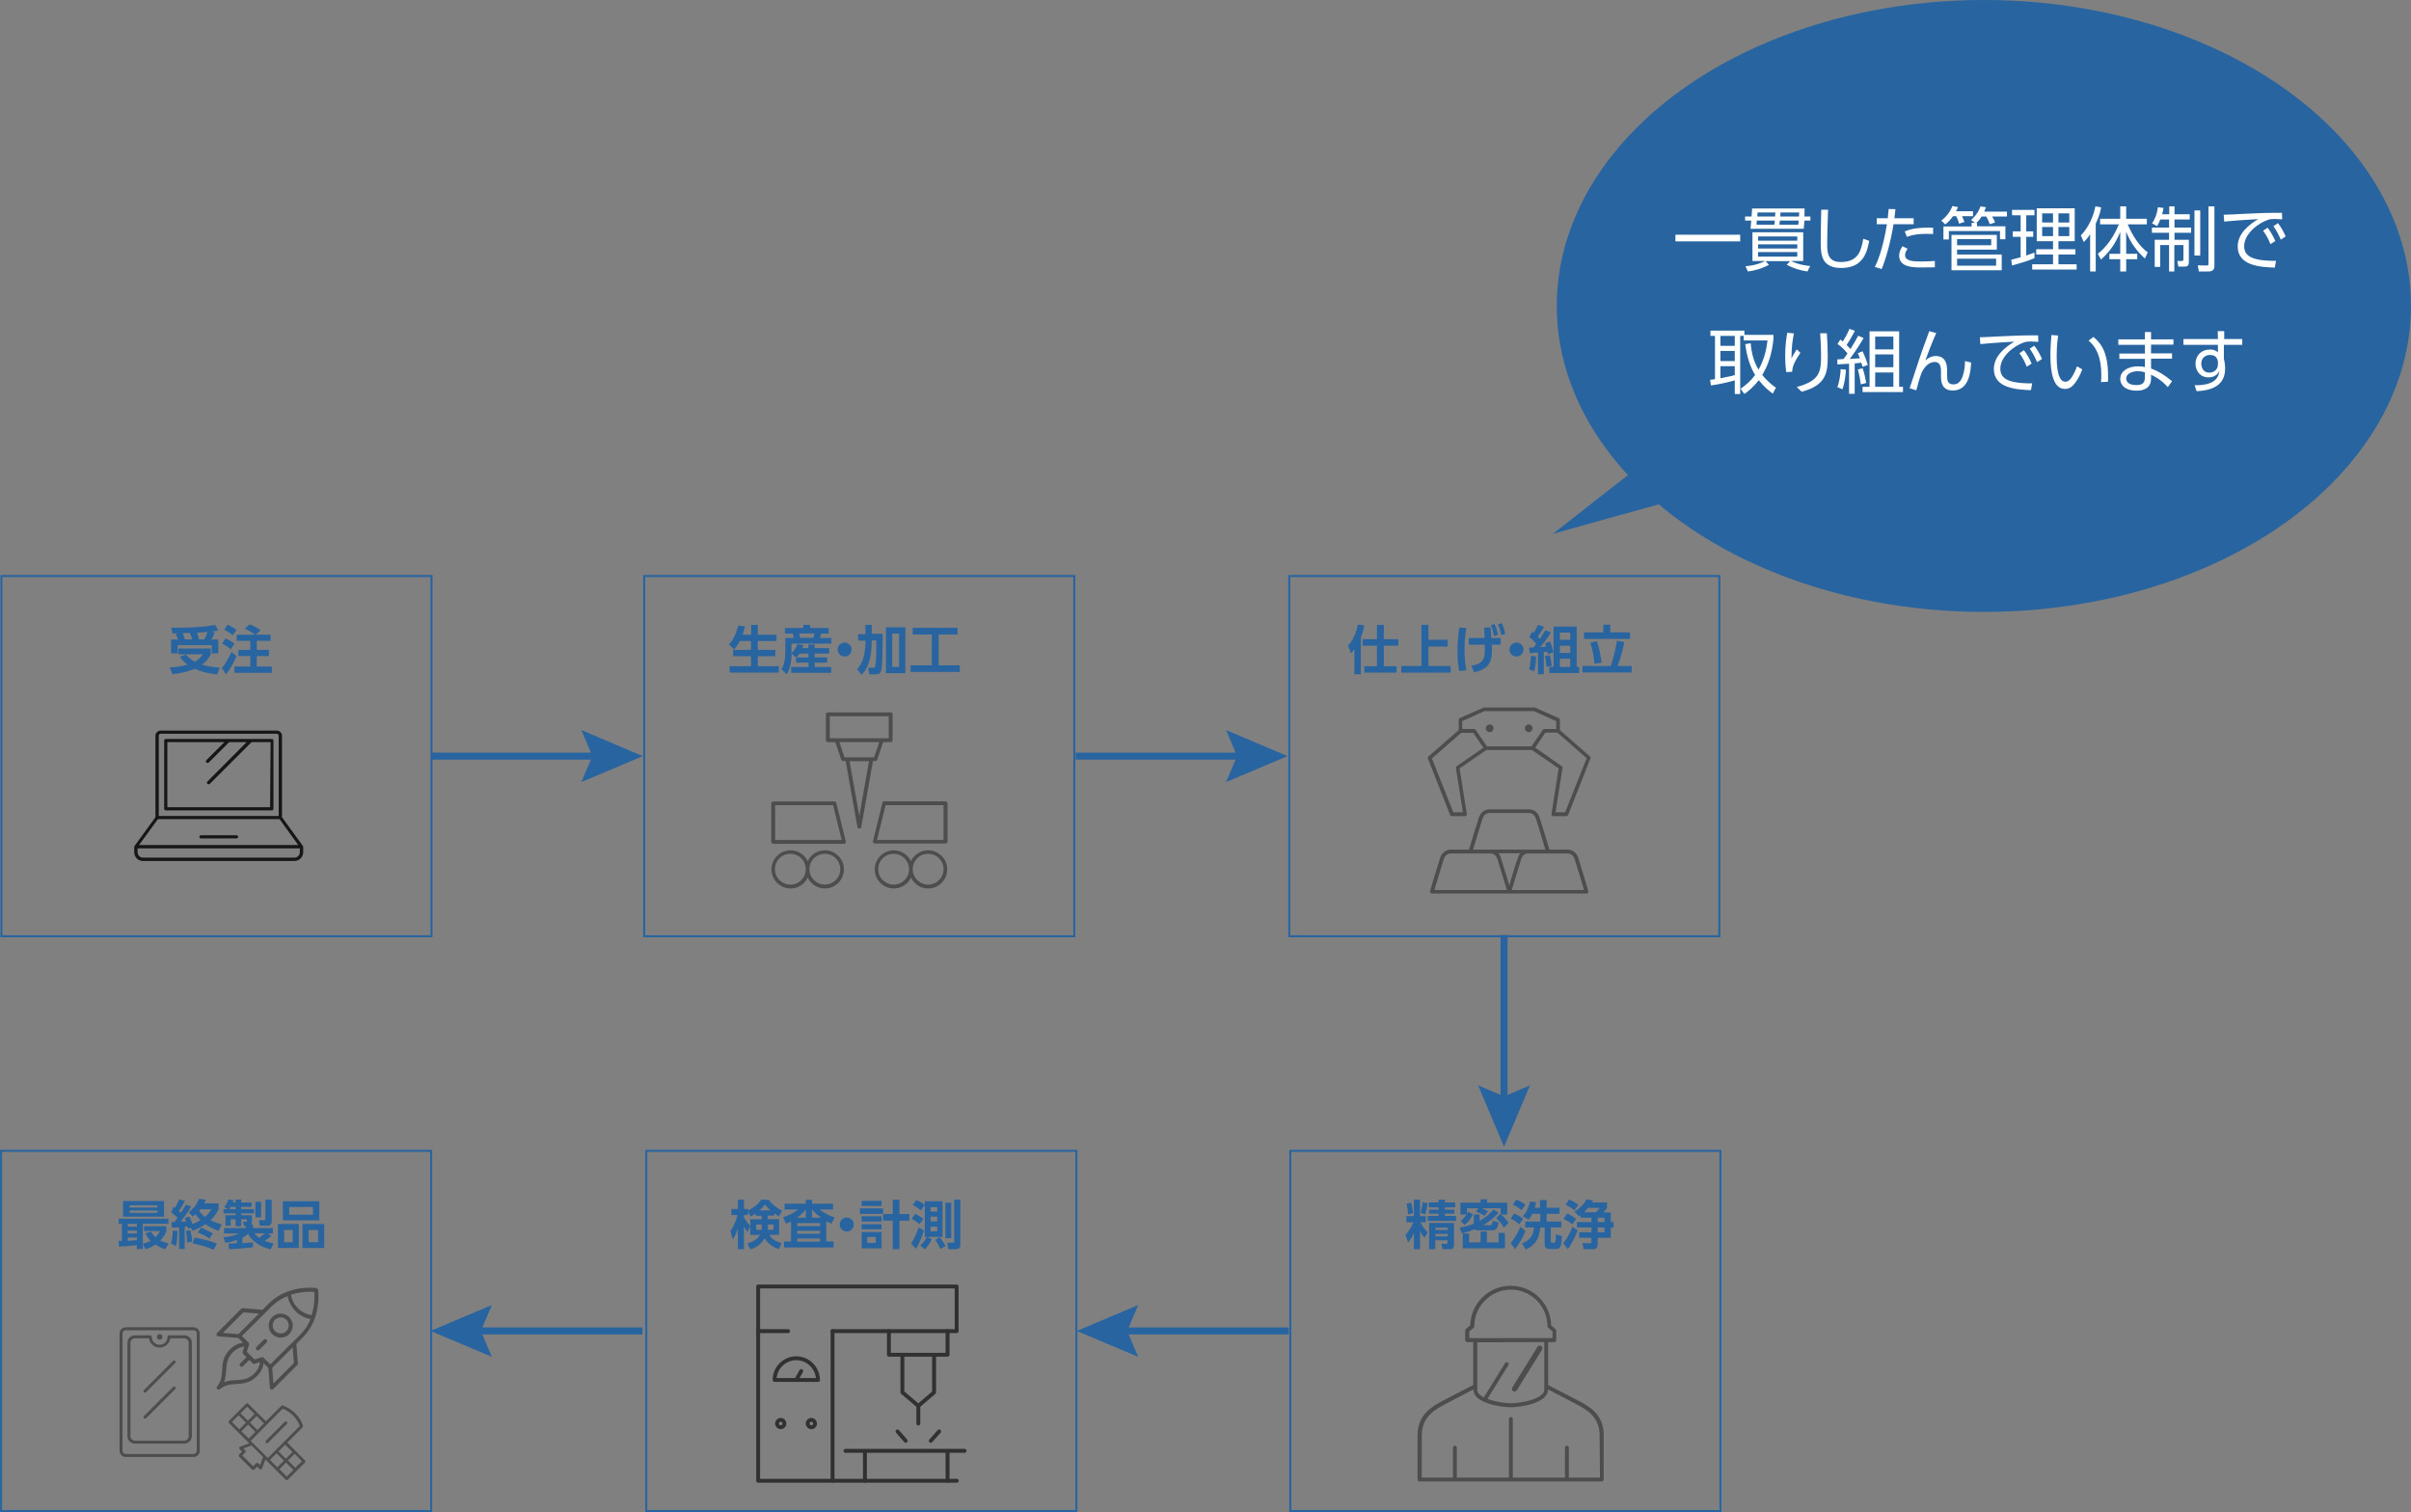 <?xml version="1.0" encoding="utf-8"?>
<!-- Generator: Adobe Illustrator 26.5.0, SVG Export Plug-In . SVG Version: 6.00 Build 0)  -->
<svg version="1.1" id="_レイヤー_2" xmlns="http://www.w3.org/2000/svg" xmlns:xlink="http://www.w3.org/1999/xlink" x="0px"
	 y="0px" viewBox="0 0 1377.3 863.9" style="enable-background:new 0 0 1377.3 863.9;" xml:space="preserve">
<rect x="0" y="0" width="1377.3" height="863.9" fill="#808080" stroke="none"/>
<style type="text/css">
	.st0{enable-background:new    ;}
	.st1{fill:#2864A0;}
	.st2{fill:#4D4D4D;}
	.st3{fill:#161616;}
	.st4{fill:none;stroke:#2864A0;stroke-width:1.15;stroke-miterlimit:10;}
	.st5{fill:none;stroke:#2864A0;stroke-width:4;stroke-miterlimit:10;}
	.st6{fill:#FFFFFF;}
	.st7{fill:none;stroke:#313131;stroke-width:2.22;stroke-linecap:round;stroke-linejoin:round;}
</style>
<g id="_レイヤー_1-2">
	<g>
		<g class="st0">
			<path class="st1" d="M106.2,374c0.8,0.9,2.2,2.5,5.1,4.1c2.8-1.7,4-3.4,4.6-4.3h-14v-3.3h18.5v3.3c-0.6,1.2-1.7,3.4-5,6
				c4.2,1.1,7.6,1.5,10.1,1.6l-1.5,3.9c-6.4-0.6-10.6-2.3-12.7-3.2c-4.1,1.7-8.4,2.6-12.8,3.1l-1.6-3.8c2.4-0.2,6.2-0.5,10.2-1.7
				c-2.7-2-3.7-3.5-4.4-4.5L106.2,374z M101.7,365.3c-0.4-1-0.8-2.1-1.4-3l1.7-0.5c-0.5,0-3.2,0.1-3.4,0.1l-0.8-3.3
				c2.3,0,6.7,0.1,12.8-0.2c7.1-0.4,10.6-1,12.3-1.4l1.8,3.2c-0.9,0.2-1.5,0.3-4,0.7l2,0.4c-1.2,2.8-1.4,3.1-2,4.1h4v7.9H121v-4.7
				h-19.5v4.7h-3.8v-7.9H101.7z M109.8,365.3c-0.4-1.3-0.7-2.2-1.4-3.7l-4.2,0.1c0.9,1.4,1.2,2.8,1.4,3.6H109.8z M116.7,365.3
				c0.7-1.3,1.4-2.8,1.8-4.3c-3.4,0.4-5.2,0.5-6,0.5c0.5,1.2,0.8,2.2,1.1,3.8H116.7z"/>
			<path class="st1" d="M135.1,374.8c-2.1,4.7-3.1,6.8-6,10.4l-2.4-3.5c2.9-3.3,5.2-8.4,5.5-9.2L135.1,374.8z M128.8,364.7
				c2.5,1.2,3.3,1.6,5.1,3.1l-2.1,3.2c-1.3-1.2-2.7-2.2-4.9-3.2L128.8,364.7z M130,356.9c2.1,0.9,3.6,1.8,5.1,3L133,363
				c-1.6-1.4-3-2.3-4.9-3.2L130,356.9z M145.6,362.6c-1.7-1.4-3.7-2.5-5.8-3.4l2.8-2.5c2.8,1.1,3.9,1.6,6.3,3.5l-2.9,2.4h8.6v3.5
				h-7.9v5.2h6.9v3.5h-6.9v6h8.6v3.6h-21.4v-3.6h9.1v-6h-6.8v-3.5h6.8v-5.2h-7.8v-3.5H145.6z"/>
		</g>
		<g>
			<path class="st2" d="M471.2,485.8c-4.3,0-8.1,2.5-9.8,6.2c-1.8-3.7-5.5-6.2-9.8-6.2c-6,0-10.9,4.9-10.9,10.9s4.9,10.9,10.9,10.9
				c4.3,0,8.1-2.5,9.8-6.2c1.8,3.7,5.5,6.2,9.8,6.2c6,0,10.9-4.9,10.9-10.9S477.2,485.8,471.2,485.8z M451.5,505.4
				c-4.8,0-8.8-3.9-8.8-8.8s3.9-8.8,8.8-8.8s8.8,3.9,8.8,8.8S456.4,505.4,451.5,505.4z M471.2,505.4c-4.8,0-8.8-3.9-8.8-8.8
				s3.9-8.8,8.8-8.8s8.8,3.9,8.8,8.8S476,505.4,471.2,505.4z"/>
			<path class="st2" d="M530.2,485.8c-4.3,0-8.1,2.5-9.8,6.2c-1.8-3.7-5.5-6.2-9.8-6.2c-6,0-10.9,4.9-10.9,10.9s4.9,10.9,10.9,10.9
				c4.3,0,8.1-2.5,9.8-6.2c1.8,3.7,5.5,6.2,9.8,6.2c6,0,10.9-4.9,10.9-10.9S536.2,485.8,530.2,485.8z M510.5,505.4
				c-4.8,0-8.8-3.9-8.8-8.8s3.9-8.8,8.8-8.8c4.8,0,8.8,3.9,8.8,8.8S515.4,505.4,510.5,505.4L510.5,505.4z M530.2,505.4
				c-4.8,0-8.8-3.9-8.8-8.8s3.9-8.8,8.8-8.8s8.8,3.9,8.8,8.8S535,505.4,530.2,505.4z"/>
			<path class="st2" d="M477.7,458.7c-0.1-0.5-0.5-0.8-1-0.8h-35c-0.6,0-1.1,0.5-1.1,1.1v22c0,0.6,0.5,1.1,1.1,1.1h40.4
				c0.3,0,0.6-0.1,0.9-0.4s0.3-0.6,0.2-0.9L477.7,458.7L477.7,458.7z M442.8,479.9V460h33.1l4.9,19.9L442.8,479.9L442.8,479.9z"/>
			<path class="st2" d="M540.1,457.8h-35c-0.5,0-0.9,0.3-1,0.8l-5.4,22c-0.1,0.3,0,0.7,0.2,0.9s0.5,0.4,0.9,0.4h40.4
				c0.6,0,1.1-0.5,1.1-1.1v-22C541.2,458.3,540.7,457.8,540.1,457.8L540.1,457.8z M539,479.9h-38l4.9-19.9H539V479.9z"/>
			<path class="st2" d="M500.1,434.8c0.5,0,0.9-0.3,1-0.7l3.4-10.1h4.3c0.6,0,1.1-0.5,1.1-1.1v-14.8c0-0.6-0.5-1.1-1.1-1.1h-35.9
				c-0.6,0-1.1,0.5-1.1,1.1v14.8c0,0.6,0.5,1.1,1.1,1.1h4.3l3.4,10.1c0.1,0.4,0.6,0.7,1,0.7h1.5l6.7,37.7c0.1,0.5,0.5,0.9,1.1,0.9
				s1-0.4,1.1-0.9l6.7-37.7H500.1L500.1,434.8z M474,409.2h33.7v12.6H474V409.2z M479.5,424h22.8l-3,8.7h-16.9L479.5,424L479.5,424z
				 M490.9,466.2l-5.6-31.3h11.1L490.9,466.2L490.9,466.2z"/>
		</g>
		<g>
			<path class="st3" d="M173.2,483.8c0-0.2-0.1-0.4-0.2-0.5l-11.9-16.4v-46.5c0-1.6-1.3-3-3-3H91.8c-1.6,0-3,1.3-3,3v46.5
				l-11.9,16.4c-0.1,0.2-0.2,0.4-0.2,0.5v3.1c0,2.8,2.2,5,5,5h86.5c2.7,0,5-2.2,5-5V483.8L173.2,483.8z M90.7,420.3
				c0-0.6,0.5-1.1,1.1-1.1h66.3c0.6,0,1.1,0.5,1.1,1.1v45.9H90.7C90.7,466.2,90.7,420.3,90.7,420.3z M90.2,468h69.5l10.7,14.8h-91
				L90.2,468L90.2,468z M171.3,486.9c0,1.7-1.4,3.1-3.1,3.1H81.7c-1.7,0-3.1-1.4-3.1-3.1v-2.2h92.7L171.3,486.9L171.3,486.9z"/>
			<path class="st3" d="M155.3,422.2H94.7c-0.5,0-0.9,0.4-0.9,0.9v39c0,0.5,0.4,0.9,0.9,0.9h60.6c0.5,0,0.9-0.4,0.9-0.9v-39
				C156.2,422.6,155.8,422.2,155.3,422.2z M154.3,461.2H95.6v-37.2h32.6l-10.3,10.3c-0.4,0.4-0.4,1,0,1.3c0.2,0.2,0.4,0.3,0.7,0.3
				s0.5-0.1,0.7-0.3l11.6-11.6h10l-22.4,22.5c-0.4,0.4-0.4,1,0,1.3c0.2,0.2,0.4,0.3,0.7,0.3s0.5-0.1,0.7-0.3l23.8-23.8h10.9
				L154.3,461.2L154.3,461.2z"/>
			<path class="st3" d="M135.1,477.2h-20.3c-0.5,0-0.9,0.4-0.9,0.9s0.4,0.9,0.9,0.9h20.3c0.5,0,0.9-0.4,0.9-0.9
				S135.7,477.2,135.1,477.2z"/>
		</g>
		<rect x="0.8" y="329.1" class="st4" width="245.7" height="205.8"/>
		<g>
			<line class="st5" x1="343.4" y1="432" x2="246.2" y2="432"/>
			<polygon class="st1" points="332.1,417.1 338.4,432 332.1,446.8 367.2,432 			"/>
		</g>
		<g class="st0">
			<path class="st1" d="M422.7,366.2c-1.5,2.8-2.6,4-3.4,4.8l-2.9-2.8c1-1.1,3.6-3.9,5.4-10.9l3.8,0.6c-0.3,1.1-0.6,2.5-1.4,4.7h4.9
				V357h3.8v5.6h10.7v3.6h-10.7v5.1h10v3.6h-10v5.7h12v3.7h-28.1v-3.7h12.2v-5.7h-10.2v-3.6h10.2v-5.1H422.7z"/>
			<path class="st1" d="M454.8,375.6l-2.6-2.1c-0.1,7.7-2.1,10.6-2.8,11.7l-3-2.8c0.7-1.1,2.2-3.8,2.2-9.3v-8.6h4.8
				c-0.1-1-0.3-1.6-0.5-2.5h-4.5v-3.2h10.5v-1.8h3.9v1.8h10.6v3.2h-4.3c-0.2,0.9-0.6,2.1-0.8,2.5h6.6v3.2h-22.8v5.6
				c1.6-1.5,2.8-3.5,3.5-5.3l3.4,0.6c-0.2,0.5-0.3,0.9-0.6,1.7h3.4v-2.1h3.6v2.1h8.3v3.1h-8.3v2.2h7.1v3h-7.1v2.5h9.4v3.3H452v-3.3
				h9.9v-2.5h-7.2L454.8,375.6L454.8,375.6z M461.8,375.6v-2.2h-5.1c-0.8,1.3-1.2,1.7-1.7,2.2H461.8z M456.5,361.9
				c0.3,1.2,0.4,1.3,0.6,2.5h7.5c0.4-1.4,0.5-2,0.6-2.5H456.5z"/>
			<path class="st1" d="M486.5,371.1c0,2.2-1.8,4-4,4c-2.2,0-4-1.8-4-4c0-2.2,1.9-4,4-4C484.7,367.1,486.5,368.9,486.5,371.1z"/>
			<path class="st1" d="M494.3,357h3.7v5.1h6.3c-0.1,12.1-0.3,16.7-0.5,18.8c-0.3,2.9-0.8,4.4-3.8,4.4h-3.4l-0.6-3.8h2.9
				c1,0,1.3-0.3,1.6-6.5c0.1-1.4,0.1-7.8,0.1-9.1H498c0,1-0.1,4.4-0.5,7.5c-0.6,4.5-2.1,8.9-5.3,12.1l-2.6-3.2
				c2.7-2.8,4.8-7.2,4.8-16.3h-4.2v-3.7h4.2V357z M517.2,358.4v26.2h-11.1v-26.2H517.2z M513.6,362h-3.9V381h3.9V362z"/>
			<path class="st1" d="M521.4,358.7H547v3.8h-10.8v17.6h12.1v3.8h-28.1v-3.8h12.1v-17.6h-10.9V358.7z"/>
		</g>
		<rect x="368" y="329.1" class="st4" width="245.7" height="205.8"/>
		<g>
			<line class="st5" x1="711.7" y1="432" x2="614.5" y2="432"/>
			<polygon class="st1" points="700.4,417.1 706.7,432 700.4,446.8 735.5,432 			"/>
		</g>
		<g>
			<line class="st5" x1="859.2" y1="631.3" x2="859.2" y2="534.2"/>
			<polygon class="st1" points="874,620.1 859.2,626.4 844.4,620.1 859.2,655.2 			"/>
		</g>
		<g class="st0">
			<path class="st1" d="M773.7,371c-1,1.3-1.4,1.7-2,2.3l-1.6-4.6c2.8-2.8,4.7-7.2,5.6-11.9l3.7,0.5c-0.3,1.4-0.8,3.9-2,6.9v21h-3.7
				V371z M786.7,357h3.8v8.2h8.3v3.7h-8.3v11.7h7.3v3.7h-18.4v-3.7h7.2v-11.7h-8.2v-3.7h8.2V357z"/>
			<path class="st1" d="M816,357v8.5h11v3.9h-11v11.1h12.7v3.8h-28.2v-3.8h11.5V357H816z"/>
			<path class="st1" d="M837.7,358.8c-0.3,1.7-1.1,6.2-1.1,12.4c0,4.6,0.4,8.3,1.1,11.7l-4.1,0.5c-0.3-1.4-1-4.7-1-11.1
				c0-4.6,0.4-9.2,1-13.8L837.7,358.8z M840.5,380.4c7.5-1.5,7.9-4.2,7.7-12.1h-9.1v-3.8h9c-0.1-1.7-0.1-2-0.3-5.9l3.7-0.1
				c0.2,3.8,0.3,4.3,0.4,6h5.4v3.8h-5.1c0,0.9,0.1,1.8,0.1,2.8c0,7.9-2.3,11.2-10.2,13L840.5,380.4z M853.8,356.5
				c1,2.2,1.4,3.5,2,6.1l-2.3,0.8c-0.5-2.5-0.9-3.9-1.8-6.1L853.8,356.5z M857.9,356c1,2.1,1.3,3.3,2,6.1l-2.3,0.8
				c-0.4-2.5-0.9-3.8-1.9-6.1L857.9,356z"/>
			<path class="st1" d="M870.3,371.1c0,2.2-1.8,4-4,4s-4-1.8-4-4c0-2.2,1.9-4,4-4C868.5,367.1,870.3,368.9,870.3,371.1z"/>
			<path class="st1" d="M877.5,375c-0.1,3.8-0.5,6.1-1.1,8.6l-2.9-1.3c0.7-2.4,1-5.3,1.1-7.6L877.5,375z M873.6,370
				c0.5,0,1.4-0.1,2.5-0.1c0.4-0.5,1-1.4,1.5-2c-1.4-1.8-2.5-2.9-4-4l1.7-3c0.5,0.3,0.6,0.5,0.9,0.6c0.9-1.4,1.7-2.9,2.4-4.5
				l3.4,1.1c-1.5,2.8-2.9,4.7-3.5,5.5c0.2,0.2,0.5,0.5,1.2,1.4c1.4-2.1,2.3-3.7,3.1-4.9l3.2,1.2c-1.8,3-3.9,5.7-6.1,8.4
				c0.5,0,2.7-0.1,3.3-0.2c-0.3-0.9-0.4-1.3-0.6-2l2.9-1c1,2.6,1.2,3.3,1.9,6.2l-3.2,1c-0.1-0.5-0.1-0.6-0.3-1.4
				c-0.4,0.1-1.7,0.2-2,0.2v12.7h-3.3v-12.4c-3.3,0.2-3.7,0.3-4.8,0.4L873.6,370z M885.3,374.3c0.6,1.7,0.9,4.1,1.1,6.1l-2.9,0.6
				c-0.4-3.9-0.7-5.3-0.9-6.2L885.3,374.3z M887.5,358h13.2v23h1.4v3.5h-17.1V381h2.5V358z M891.1,361.4v4.1h5.9v-4.1H891.1z
				 M891.1,368.9v4.1h5.9v-4.1H891.1z M891.1,376.3v4.7h5.9v-4.7H891.1z"/>
			<path class="st1" d="M920.2,380.4c1.5-4.6,2.7-9.6,3.5-14.3l4.2,0.7c-0.7,3.6-1.9,8.6-3.8,13.7h8v3.7H904v-3.7H920.2z
				 M919.9,356.9v4.4h11.3v3.7h-26.3v-3.7h11v-4.4H919.9z M910.8,379.2c-0.3-4.3-1-8-2.3-12l3.7-0.9c1.9,5.3,2.5,10.9,2.7,12.3
				L910.8,379.2z"/>
		</g>
		<rect x="736.5" y="329.1" class="st4" width="245.7" height="205.8"/>
		<g class="st0">
			<path class="st1" d="M442.4,694.5h-3.8v2h6.5v9h-5.5c0.5,1.1,1.4,3,6.9,4.8l-1.6,3.4c-5.7-2-7.5-5.3-8.1-6.3
				c-2.5,4.7-6.8,6-8.1,6.4l-1.8-3.3c3.3-1.1,5.9-2.5,7.2-5h-5.5v-4.9l-1.6,3.3c-1.1-1.5-1.4-2.1-2-3.2v13h-3.5v-11.8
				c-1.2,3.7-2.1,5-2.9,6.2l-1.4-4.8c1.6-2.3,3-4.7,4.1-9.1h-3.5v-3.5h3.7v-5.3h3.5v5.3h2.3v0.9c4.4-2.2,6.2-4.3,7.6-6.2h4.2
				c2.5,3.2,4.2,4.5,7.7,6.3l-1.8,3.2c-0.8-0.4-1.5-0.8-2.6-1.7V694.5z M431.7,693.3c-1.4,1-2.2,1.4-2.9,1.8l-1.5-3.1v2.2h-2.3v1.4
				c1.7,2.9,3,4.1,3.6,4.8v-3.8h6.5v-2h-3.4V693.3z M435,702.6c0.2-1,0.2-1.8,0.2-3H432v3H435z M440.1,691.5
				c-1.6-1.4-2.4-2.5-3.1-3.3c-0.8,0.9-1.6,2-3.1,3.3H440.1z M441.9,702.6v-3h-3.2c0,1.3,0,2-0.1,3H441.9z"/>
			<path class="st1" d="M472.1,709.3h4.1v3.4h-28.3v-3.4h4v-11.5c-1,0.5-1.6,0.8-2.9,1.3l-1.7-3.7c3.3-1,5.8-2.2,8.6-4.4h-7.7v-3.3
				h12.1v-2.2h3.6v2.2h12v3.3h-7.6c1.2,1,4,3.2,8.5,4.5l-1.8,3.6c-1.5-0.6-2.1-0.9-3-1.4V709.3z M460.3,695.7V691
				c-0.8,1-2.1,2.6-5,4.7H460.3z M468.5,698.8h-13.1v1.7h13.1V698.8z M468.5,703.2h-13.1v1.7h13.1V703.2z M468.5,707.6h-13.1v1.8
				h13.1V707.6z M469.1,695.7c-3.1-2.2-4.4-3.7-5.2-4.7v4.7H469.1z"/>
			<path class="st1" d="M487.7,699.6c0,2.2-1.8,4-4,4c-2.2,0-4-1.8-4-4c0-2.2,1.9-4,4-4C485.8,695.6,487.7,697.3,487.7,699.6z"/>
			<path class="st1" d="M504.5,690.4v3.1h-13.3v-3.1H504.5z M503.6,686.1v2.9h-11.4v-2.9H503.6z M503.6,694.9v3h-11.4v-3H503.6z
				 M503.6,699.4v2.9h-11.4v-2.9H503.6z M503.6,703.9v9.3h-11.4v-9.3H503.6z M500.3,706.7h-4.9v3.4h4.9V706.7z M510,713.7v-16.3
				h-5.5v-3.8h5.5v-8.2h3.8v8.2h5.7v3.8h-5.7v16.3H510z"/>
			<path class="st1" d="M527.8,703c-0.8,2.9-2.8,7.8-4.5,10.5l-2.8-3c1.6-2.4,3.7-7.1,4.3-9.3L527.8,703z M522.8,693.5
				c1,0.5,3.4,1.8,4.7,2.9l-2.2,3c-2-1.7-3.9-2.8-4.5-3.1L522.8,693.5z M523.5,685.6c1.2,0.5,3.7,1.9,4.8,2.8l-2.3,3.1
				c-1.2-1-2.2-1.8-4.6-3.1L523.5,685.6z M525.7,711.5c1.9-1.5,3.2-3.6,3.7-4.8h-1.1v-20.4h10.1v20.4h-8.7l2.6,1.3
				c-0.6,1.3-2,3.9-4,5.8L525.7,711.5z M531.6,689.7v2.5h3.8v-2.5H531.6z M531.6,695.1v2.7h3.8v-2.7H531.6z M531.6,700.8v2.7h3.8
				v-2.7H531.6z M536.7,706.8c1.5,1.6,3,4.2,3.5,5.1l-3.1,1.7c-0.7-1.8-1.8-3.9-2.8-5.2L536.7,706.8z M540.1,687.1h3.3v20.3h-3.3
				V687.1z M545.1,685.4h3.5v26.1c0,1-0.5,2.2-2.7,2.2h-4.1l-0.7-3.7h3.4c0.5,0,0.6-0.2,0.6-0.5V685.4z"/>
		</g>
		<rect x="369.2" y="657.5" class="st4" width="245.7" height="205.8"/>
		<g>
			<line class="st5" x1="639" y1="760.4" x2="736.2" y2="760.4"/>
			<polygon class="st1" points="650.2,775.2 643.9,760.4 650.2,745.6 615.1,760.4 			"/>
		</g>
		<g>
			<path class="st2" d="M170.2,779.1l-0.9-11.3c2.2-2.2,3.7-3.7,3.7-3.7c10.9-10.9,8.8-26.5,8.7-27.2c-0.1-0.5-0.5-0.9-0.9-1
				c-0.7-0.1-16.3-2.1-27.1,8.7c-1.1,1.1-2.4,2.3-3.7,3.7l-11.3-0.9c-0.3,0-0.6,0.1-0.9,0.3L124,761.6c-0.3,0.3-0.4,0.8-0.3,1.2
				c0.1,0.2,0.2,0.3,0.3,0.4c0.2,0.2,0.4,0.3,0.7,0.3l11.4,0.9l2.7,2.7c-2.6,0.4-5.2,1.6-7.3,3.7c-4.2,4.2-4.4,8.1-4.6,11.9
				c-0.2,3.2-0.3,6.2-2.9,9.4c-0.4,0.5-0.3,1.1,0.1,1.5s1.1,0.4,1.5,0.1c3.2-2.6,6.2-2.8,9.4-3c3.8-0.2,7.7-0.4,11.9-4.6
				c2.1-2.1,3.4-4.7,3.7-7.3l2.7,2.7l0.9,11.4c0,0.3,0.1,0.5,0.3,0.7c0.1,0.1,0.2,0.2,0.4,0.3c0.4,0.2,0.9,0,1.2-0.3l13.8-13.8
				C170.1,779.7,170.2,779.4,170.2,779.1L170.2,779.1z M179.6,738.1c0.1,2,0.3,7.4-1.6,13.3c-2.9-0.5-5.6-1.8-7.8-4
				c-2.1-2.1-3.5-4.8-4-7.7C172.2,737.8,177.6,737.9,179.6,738.1z M139,749.8l8.9,0.7c-4.9,4.9-10.3,10.3-11.7,11.7l-8.9-0.7
				L139,749.8L139,749.8z M134.8,788.5c-2.2,0.1-4.5,0.2-6.8,1.2c0.9-2.4,1-4.6,1.2-6.8c0.2-3.5,0.4-6.8,3.9-10.4
				c1.9-1.9,4.2-2.9,6.5-3.2l-1,3.1c-0.1,0.4,0,0.8,0.3,1.1l1.9,1.9l-3.6,3.6c-0.4,0.4-0.4,1.2,0,1.6s1.1,0.4,1.6,0l3.6-3.6l1.9,1.9
				c0.3,0.3,0.7,0.4,1.1,0.3l3.1-1c-0.2,2.3-1.3,4.6-3.2,6.5C141.7,788.2,138.4,788.3,134.8,788.5L134.8,788.5z M154.4,779.5
				l-3.8-3.8c-0.3-0.3-0.7-0.4-1.1-0.3l-4.1,1.3l-4.4-4.4l1.3-4.1c0.1-0.4,0-0.8-0.3-1.1l-3.8-3.8c2.7-2.7,11.9-11.9,17.1-17
				c2.8-2.8,5.9-4.6,9-5.8c0.6,3.2,2.2,6.2,4.5,8.6s5.3,3.9,8.6,4.5c-1.2,3.1-3.1,6.2-5.9,9C166.3,767.6,157.1,776.8,154.4,779.5
				L154.4,779.5z M156.2,790.4l-0.7-8.9c1.5-1.5,7.2-7.2,11.7-11.7l0.7,8.9L156.2,790.4z"/>
			<path class="st2" d="M165.2,752.5c-2.7-2.7-7-2.7-9.7,0s-2.7,7,0,9.7s7,2.7,9.7,0S167.9,755.1,165.2,752.5z M157.1,760.5
				c-1.8-1.8-1.8-4.7,0-6.5c1.8-1.8,4.7-1.8,6.5,0c1.8,1.8,1.8,4.7,0,6.5C161.9,762.3,158.9,762.3,157.1,760.5z"/>
			<path class="st2" d="M152.3,765.4c-0.4-0.4-1.1-0.4-1.6,0l-4.2,4.2c-0.4,0.4-0.4,1.2,0,1.6s1.1,0.4,1.6,0l4.2-4.2
				C152.7,766.6,152.7,765.8,152.3,765.4z"/>
		</g>
		<g>
			<path class="st2" d="M174.2,834.3l-10.1-10.1l8.8-8.8c0.2-0.2,0.3-0.6,0.2-0.9c-0.9-2.7-2.4-5-4.4-7s-4.4-3.5-7.1-4.5
				c-0.3-0.1-0.6,0-0.9,0.2l-8.8,8.8L141.8,802c-0.3-0.3-0.8-0.3-1.2,0l-9.8,9.8c-0.3,0.3-0.3,0.8,0,1.2l11.6,11.6l-5.2,1.9
				c-0.3,0.1-0.5,0.3-0.5,0.6c-0.1,0.3,0,0.6,0.2,0.8l1.4,1.4l-1.7,1.7c-0.1,0.2-0.2,0.4-0.2,0.6s0.1,0.4,0.2,0.6l7.4,7.4
				c0.1,0.2,0.4,0.2,0.6,0.2s0.4-0.1,0.6-0.2l1.7-1.7l1.4,1.4c0.2,0.2,0.5,0.3,0.8,0.2c0.3-0.1,0.5-0.2,0.6-0.5l1.9-5.2l11.6,11.6
				c0.2,0.2,0.4,0.2,0.6,0.2s0.4-0.1,0.6-0.2l9.8-9.8C174.5,835.1,174.5,834.6,174.2,834.3L174.2,834.3z M154.2,834.1l3.8-3.8
				l4.2,4.2l-3.8,3.8L154.2,834.1z M137.9,817.7l3.8-3.8l4.2,4.2l-3.8,3.8L137.9,817.7z M167.1,829.6l-3.8,3.8l-4.2-4.2l3.8-3.8
				L167.1,829.6z M161.5,804.8c2.2,0.9,4.2,2.2,5.9,3.9c1.7,1.7,3,3.7,3.9,6l-18.3,18.3l-9.8-9.8L161.5,804.8z M147,817l-4.2-4.2
				l3.8-3.8l4.2,4.2L147,817z M141.2,803.7l4.2,4.2l-3.8,3.8l-4.2-4.2L141.2,803.7z M136.3,808.6l4.2,4.2l-3.8,3.8l-4.2-4.2
				L136.3,808.6z M148.6,837.1l-1.1-1.1c-0.3-0.3-0.8-0.3-1.2,0l-1.7,1.7l-6.2-6.2l1.7-1.7c0.1-0.2,0.2-0.4,0.2-0.6
				s-0.1-0.4-0.2-0.6l-1.1-1.1l4.7-1.7l6.6,6.6L148.6,837.1L148.6,837.1z M163.8,843.6l-4.2-4.2l3.8-3.8l4.2,4.2L163.8,843.6z
				 M168.7,838.6l-4.2-4.2l3.8-3.8l4.2,4.2L168.7,838.6z"/>
			<path class="st2" d="M151.9,823.1c-0.3,0.3-0.3,0.8,0,1.2c0.2,0.2,0.4,0.2,0.6,0.2s0.4-0.1,0.6-0.2l10.8-10.8
				c0.3-0.3,0.3-0.8,0-1.2c-0.3-0.3-0.8-0.3-1.2,0L151.9,823.1z"/>
		</g>
		<g>
			<path class="st2" d="M110.6,832.4H71.8c-1.9,0-3.5-1.6-3.5-3.5v-67.1c0-1.9,1.6-3.5,3.5-3.5h38.8c1.9,0,3.5,1.6,3.5,3.5v67.1
				C114.1,830.8,112.5,832.4,110.6,832.4z M71.8,760c-1,0-1.8,0.8-1.8,1.8v67.1c0,1,0.8,1.8,1.8,1.8h38.8c1,0,1.8-0.8,1.8-1.8v-67.1
				c0-1-0.8-1.8-1.8-1.8H71.8z"/>
			<path class="st2" d="M91.2,765.4c-0.9,0-1.6-0.7-1.6-1.6s0.7-1.6,1.6-1.6s1.6,0.7,1.6,1.6S92.1,765.4,91.2,765.4z"/>
			<path class="st2" d="M105.2,824.8H77.1c-2.4,0-4.3-1.9-4.3-4.3v-53.3c0-2.4,1.9-4.3,4.3-4.3h8.7c0.5,0,0.9,0.4,0.9,0.9
				c0,2.5,2,4.5,4.5,4.5s4.5-2,4.5-4.5c0-0.5,0.4-0.9,0.9-0.9h8.7c2.4,0,4.3,1.9,4.3,4.3v53.3C109.6,822.9,107.6,824.8,105.2,824.8
				L105.2,824.8z M77.1,764.6c-1.4,0-2.6,1.2-2.6,2.6v53.3c0,1.4,1.2,2.6,2.6,2.6h28.1c1.4,0,2.6-1.2,2.6-2.6v-53.3
				c0-1.4-1.2-2.6-2.6-2.6h-7.9c-0.4,3-3,5.3-6.1,5.3s-5.7-2.3-6.1-5.3H77.1L77.1,764.6z"/>
			<g>
				<path class="st2" d="M82.8,795.6c-0.2,0-0.4-0.1-0.6-0.2c-0.3-0.3-0.3-0.9,0-1.2l16.7-16.7c0.3-0.3,0.9-0.3,1.2,0s0.3,0.9,0,1.2
					l-16.7,16.7C83.3,795.5,83,795.6,82.8,795.6L82.8,795.6z"/>
				<path class="st2" d="M82.8,810.5c-0.2,0-0.4-0.1-0.6-0.2c-0.3-0.3-0.3-0.9,0-1.2l16.7-16.7c0.3-0.3,0.9-0.3,1.2,0s0.3,0.9,0,1.2
					l-16.7,16.7C83.3,810.4,83,810.5,82.8,810.5L82.8,810.5z"/>
			</g>
		</g>
		<g class="st0">
			<path class="st1" d="M67.7,709h1.9v-9.8h-1.8v-2.9h28.4v2.9H81.6v14.4h-3.5v-2.2c-3.4,0.4-6.7,0.7-10.1,0.8L67.7,709z
				 M70.3,686.2h23.4v8.9H70.3V686.2z M73,699.2v1.6h5.2v-1.6H73z M73,703.1v1.6h5.2v-1.6H73z M78.2,707H73v1.9
				c1.3-0.1,2.9-0.1,5.2-0.4V707z M74,688.6v1.3H90v-1.3H74z M74,691.6v1.3H90v-1.3H74z M86.3,703.6c0.4,0.8,1.1,1.9,2.5,3.3
				c1.4-1.3,2.1-2.7,2.6-3.6h-9.1v-2.7h12.7v2.8c-0.4,1-1.1,3-3.4,5.4c1.8,0.8,3.3,1.3,4.7,1.6l-1.9,3.3c-1-0.3-3.1-1-5.6-2.6
				c-2.5,1.7-4.6,2.2-5.8,2.6l-1.4-3.1c1.1-0.3,2.7-0.8,4.4-1.7c-1.9-2-2.5-3.4-2.9-4.3L86.3,703.6z"/>
			<path class="st1" d="M101.4,703.2c-0.1,5.5-0.5,7.1-0.9,8.7l-2.8-1.5c0.9-2.8,1-6.3,1-7.3L101.4,703.2z M109,701.4l-1.6,0.6
				c-0.1-0.4-0.2-0.9-0.3-1.3c-0.4,0.1-0.8,0.1-1.6,0.2v12.7h-3.2v-12.4c-1.3,0.1-2.4,0.2-4.1,0.2l-0.3-3.2h1.8l1.7-2.4
				c-0.5-0.5-1.7-1.7-3.6-3.2l1.3-3.1c0.3,0.2,0.6,0.4,0.8,0.5c1-1.5,1.8-3.1,2.6-4.8l3.1,0.9c-1,2.1-1.9,3.6-3.4,5.7
				c0.3,0.3,0.6,0.5,1.2,1.1c1.5-2.4,2.2-3.7,2.8-4.6l3,1c-2.1,3.7-5.8,8.5-6,8.7c1.8-0.1,2.2-0.1,3.1-0.2c-0.3-0.9-0.4-1.1-0.7-1.9
				l2.5-0.9c1,1.9,1.7,3.9,1.8,4.3c2.2-0.8,3.5-1.5,4.6-2.2c-0.8-0.8-1.6-1.6-2.7-3.4c-0.7,0.6-1.1,0.9-1.8,1.4l-2.1-2.6
				c2.1-1.6,4.3-3.8,5.8-7.6l3.9,0.5c-0.2,0.6-0.4,1.1-0.9,2.1h8.2v3.2c-0.5,1.1-1.4,3.4-4.6,6.4c2.8,1.5,4.9,2,6.4,2.4l-1.8,3.7
				c-1.2-0.4-4.4-1.5-7.6-3.8c-2.2,1.6-4.7,2.8-7.3,3.8L109,701.4z M108.8,702.9c0.2,0.7,0.9,4,1,6.5l-2.9,0.5
				c0-1.3-0.1-3.4-0.7-6.7L108.8,702.9z M111.2,707.1c6.5,1.1,9.9,2.3,12.7,3.4l-1.8,3.5c-4.9-2-8.5-2.9-12.1-3.6L111.2,707.1z
				 M114.9,701.4c2.2,0.8,5.1,2.3,6.7,3.3l-1.9,2.9c-2.2-1.5-4.1-2.4-6.7-3.5L114.9,701.4z M114.5,690.9c-0.3,0.4-0.5,0.6-0.7,0.8
				c1.1,1.8,2.5,3,3.3,3.6c2-1.8,3-3.4,3.7-4.4H114.5z"/>
			<path class="st1" d="M130.6,710.5c0.6,0,2.8-0.1,4.7-0.2v-1.9c-3.3,1.2-5.4,1.5-6.6,1.6l-1.1-3.1c5.6-0.6,7.4-1.5,8.8-2.2h-8.4
				v-3.1h12.4v-1.2h-1l-0.6-2.4h1.8c0.2,0,0.4-0.1,0.4-0.3v-1.1h-3.2v4h-3.2v-4h-2.8v3.7h-3v-6h5.8v-1.1h-6.9v-2.4h2.5l-2.1-1.2
				c0.6-0.7,1.6-2,2.4-4.4l3,0.6c-0.3,0.8-0.4,0.9-0.5,1.2h1.6v-1.7h3.2v1.7h5.9v2.5h-5.9v1.3h7.3v2.4h-7.3v1.1h6.1v3.8
				c0,0.7-0.1,1.2-0.5,1.6h1.1v1.9h11.4v3.1h-2.8l2,1.4c-1.2,1-2.2,1.7-3.9,2.8c2.3,0.9,3.8,1.2,5.1,1.5l-1.7,3.4
				c-6.2-1.4-11.1-5.2-12.9-8.9c-0.7,0.7-1.4,1.3-3.2,2.2v3.2c1.6-0.1,5-0.4,6-0.5l0,2.8c-4.3,0.5-9.7,1-13.7,1.1L130.6,710.5z
				 M134.7,690.8v-1.3h-2.8c-0.2,0.3-0.5,0.7-1,1.3H134.7z M145.4,704.6c0.4,0.7,1,1.4,2.7,2.6c1-0.7,2.5-2,3.2-2.6H145.4z
				 M145.9,686.6h3.3v8.9h-3.3V686.6z M151.6,685.4h3.6v12.3c0,2.4-1.7,2.6-2.1,2.6h-4.7l-0.5-3.2h2.9c0.8,0,0.8-0.4,0.8-0.8V685.4z
				"/>
			<path class="st1" d="M170.7,699.3V713h-11.9v-13.7H170.7z M182.4,686.3v10.9h-20.8v-10.9H182.4z M162.3,702.7v7h4.9v-7H162.3z
				 M165.2,689.6v4.4h13.6v-4.4H165.2z M185.2,699.3V713h-12.4v-13.7H185.2z M176.3,702.7v7h5.4v-7H176.3z"/>
		</g>
		<rect x="0.6" y="657.5" class="st4" width="245.7" height="205.8"/>
		<g>
			<line class="st5" x1="269.8" y1="760.4" x2="367" y2="760.4"/>
			<polygon class="st1" points="281,775.2 274.7,760.4 281,745.6 245.9,760.4 			"/>
		</g>
		<g class="st0">
			<path class="st1" d="M807.8,704.2c-1.4,3.3-2.7,4.8-3.4,5.7l-1.5-4.3c1.9-2.2,3.5-4.5,4.5-7.3h-4v-3.5h4.3v-9.4h3.5v9.4h3.3v3.5
				h-3.1c1.4,2.8,2.8,4.4,4.2,5.8l-1.9,3.1c-0.8-1-1.6-2-2.5-4v10.5h-3.5V704.2z M806,687.1c0.7,1.6,1,4.4,1.2,6l-2.8,0.7
				c-0.1-2.1-0.4-4.1-0.9-6.1L806,687.1z M815.5,687.5c-0.6,3.9-0.8,4.8-1.4,6.3l-2.5-0.8c0.8-3.2,1-4.6,1.1-6.2L815.5,687.5z
				 M821.8,685.4h3.6v1.6h5.9v2.8h-5.9v1.3h5.4v2.3h-5.4v1.3h6.4v2.8h-16.2v-2.8h6.2v-1.3h-5.5v-2.3h5.5v-1.3h-5.6V687h5.6V685.4z
				 M830.6,698.7v12.6c0,1.5-0.6,2.4-2.2,2.4h-4.3l-0.7-3.1h2.6c0.5,0,0.9-0.1,0.9-0.8v-1.2h-7v5.1h-3.5v-15H830.6z M820,701.4v1.3
				h7v-1.3H820z M820,705v1.4h7V705H820z"/>
			<path class="st1" d="M856,692.8c-2.9,3.6-6.6,5.9-8.8,7.2h4.4c0.6,0,0.9-0.8,1.1-2.5l3.3,0.8c-0.2,2.9-1.2,4.6-3.2,4.6H844
				c-0.5,0-1.2-0.1-1.6-0.6c-1.9,0.8-3.9,1.5-7.3,2.3l-1.3-3.2c3-0.5,5.8-1.3,8.1-2.3v-5.2h3.3v3.6c2.7-1.5,5.2-3.2,8-6.4L856,692.8
				z M859.1,701.4c-1.1-2-2.4-3.7-4.4-5.5l2.3-2.3l0.3,0.2v-3.5h-10.8c0.3,0.2,1.5,0.7,3.5,1.7l-2,2.6c-1.8-1.2-3.7-2-4.9-2.4
				l1.5-1.9h-6.6v3.3c0.3-0.5,0.4-0.7,0.7-1.2l2.7,1.4c-1.4,2.8-2.4,4.1-4.7,6.1l-2.3-2.4c0.9-0.7,2.2-1.8,3.4-3.6h-3.5v-6.8h11.5
				v-1.9h3.7v1.9h11.5v6.8h-3.5c1.8,1.5,3.8,4,4.3,4.7L859.1,701.4z M859.6,713.2h-24v-8.5h3.6v5.1h6.6v-6.2h3.6v6.2h6.7v-5.4h3.6
				V713.2z"/>
			<path class="st1" d="M871.4,703.2c-1,3.1-3.6,7.6-6,10.4l-2.4-3.4c2.6-3,4.5-6.7,5.5-9.3L871.4,703.2z M864.9,693.3
				c2.1,0.9,3.7,1.8,5.2,3l-2.2,3.2c-2-1.9-4-2.8-4.9-3.2L864.9,693.3z M866.2,685.4c2.2,0.9,3.2,1.4,5.2,2.9l-2.3,3.1
				c-1-1-2.7-2.2-4.9-3.1L866.2,685.4z M875.4,693.4c-0.9,1.9-1.5,2.6-2.1,3.4l-3.4-1.9c3.1-3.5,3.9-7.2,4.2-8.5l3.4,0.5
				c-0.1,0.8-0.3,1.7-0.7,3.1h2.9v-4.4h3.8v4.4h7.4v3.5h-7.4v4.4h8.4v3.4h-6v7.7c0,0.8,0.2,1,0.8,1h1.1c0.4,0,0.6-0.3,0.7-0.5
				c0.2-0.6,0.3-3.4,0.3-4.2l3.4,0.8c-0.1,6.1-0.9,7.5-3.2,7.5h-3.7c-0.8,0-2.9,0-2.9-2.8v-9.5h-2.5c-0.8,8.1-4.4,10.8-8.3,12.6
				l-2.2-3.5c2-0.8,6.6-2.7,6.9-9.1h-5v-3.4h8.6v-4.4H875.4z"/>
			<path class="st1" d="M893,710.3c3.2-4,4.8-8.1,5.3-9.4l3,2c-0.5,1.3-2.6,6.6-5.7,10.8L893,710.3z M898.2,699.5
				c-2.4-1.9-3.8-2.5-5-3.1l2-3.1c1.6,0.7,2.9,1.3,5.2,3.1L898.2,699.5z M899.4,691.5c-0.7-0.6-2.1-1.7-5-3.2l1.9-3
				c1.5,0.6,3.7,1.7,5.3,3.1L899.4,691.5z M918,687v3.2c-0.4,0.6-0.8,1.1-2.1,2.5h4.3v5.5h1.6v3.2h-1.6v5.8h-7.5v3.8
				c0,1.2-0.4,2.7-2.7,2.7h-5.4l-0.6-3.5l4.2,0.1c0.6,0,0.9-0.3,0.9-0.8v-2.3h-7V704h7v-2.7h-8.3v-3.1h8.3v-2.5h-6.2v-1.4
				c-0.2,0.1-0.3,0.2-0.8,0.6l-2.7-2.6c2.2-1.3,5-3.6,7-7.1l3.7,0.7c-0.2,0.3-0.3,0.5-0.7,1.1H918z M907.2,690.1
				c-0.7,0.9-1.9,2.1-2.3,2.5h6.7c1.1-1,1.5-1.5,2.2-2.5H907.2z M916.6,695.7h-3.9v2.5h3.9V695.7z M916.6,701.3h-3.9v2.7h3.9V701.3z
				"/>
		</g>
		<rect x="737.1" y="657.5" class="st4" width="245.7" height="205.8"/>
		<ellipse class="st1" cx="1133.3" cy="174.8" rx="244" ry="174.8"/>
		<g class="st0">
			<path class="st6" d="M994.1,134.1v3.8h-37v-3.8H994.1z"/>
			<path class="st6" d="M1034.2,123.7v2.3h-3.4c-0.1,1.6-0.2,2.4-0.4,4.7H1000c0.2-1.7,0.2-2.4,0.4-4.7h-3.5v-2.3h3.7
				c0.1-1.2,0.1-1.5,0.3-4.6h30c0,1.5,0,2.5-0.1,4.6H1034.2z M1032.5,155.1c-4.8-0.7-8.3-2-11.8-3.8l1.9-2.1h-14l1.9,2.1
				c-4.4,2.4-8.8,3.4-12,3.8l-1.4-3c2.4-0.2,6.9-0.7,11.2-3h-7.2v-16.4h29v16.4h-7c1.5,0.8,5.1,2.3,11,2.9L1032.5,155.1z
				 M1003.6,126c-0.1,1.2-0.1,1.4-0.2,2.4h10.2c0.2-1.6,0.2-1.8,0.3-2.4H1003.6z M1014,123.7c0.1-0.6,0.1-0.8,0.2-2.3h-10.2
				c0,0.2-0.1,2.1-0.1,2.3H1014z M1026.7,135.1h-22.4v2.4h22.4V135.1z M1026.7,139.6h-22.4v2.4h22.4V139.6z M1026.7,144h-22.4v2.6
				h22.4V144z M1016.8,126c-0.1,0.7-0.1,0.8-0.3,2.4h10.8c0.1-0.9,0.1-1.2,0.2-2.4H1016.8z M1027.7,123.7c0-1.3,0.1-1.7,0.1-2.3
				h-10.7c0,0.6,0,1.2-0.1,2.3H1027.7z"/>
			<path class="st6" d="M1044.3,119.8c-0.4,10.8-0.5,15.6-0.5,19.4c0,5.1,0.2,10.5,7.8,10.5c10.4,0,11.7-7.2,12.8-13.3l3.4,1.2
				c-1.3,7.2-3.9,15.5-16,15.5c-11,0-11.7-7.3-11.7-14.3c0-3,0.2-16.3,0.3-19H1044.3z"/>
			<path class="st6" d="M1071,152.5c4.2-8.1,6.4-21.2,6.9-24.4h-5.8v-3.4h6.3c0.3-2.8,0.3-3,0.5-5.3l3.9,0.1c-0.2,2-0.3,2.6-0.6,5.2
				h11v3.4h-11.5c-1.6,10-4.5,20.3-6.8,25.6L1071,152.5z M1089.7,142.1c-1.4,2-1.4,3.2-1.4,3.6c0,3.5,4.6,3.7,9.3,3.7
				c1.4,0,4.4-0.1,7.7-0.3l0,3.6c-1,0-6.2,0.1-7.5,0.1c-4.7,0-12.9,0-12.9-6.8c0-2,0.8-3.6,1.9-5.3L1089.7,142.1z M1104.4,133.7
				c-1.1,0-2.3-0.1-4.1-0.1c-4,0-7.4,0.4-11,1.7l-1.2-3.1c3-1.2,6.8-2.4,16.2-2.1V133.7z"/>
			<path class="st6" d="M1127.1,120.7v2.8h-6.3c0.5,0.9,1,2.3,1.4,3.3l-3.1,1c-0.3-1.4-1-3.2-1.6-4.3h-1.8c-1.2,1.6-2.6,3.4-4.5,4.7
				l-2.2-2.2c3-2.2,5.4-5.6,6.3-8.3l3.2,0.6c-0.3,0.7-0.5,1.4-1.1,2.4H1127.1z M1129.4,127.2v2.1h16.2v7.4h-3.1V132h-29.2v4.8h-3.1
				v-7.4h16.1v-2.1h2l-2.3-1.6c1.1-1,3.8-3.4,5.4-7.8l3.1,0.5c-0.4,1-0.6,1.5-1,2.5h13v2.8h-8.5c0.5,0.8,1.4,2.4,1.7,3.4l-3,1
				c-0.7-1.8-1.2-3-2-4.4h-2.7c-1,1.6-1.8,2.6-3.1,3.7H1129.4z M1140.7,134.2v8.4H1118v2.8h25.5v9h-28.7v-20.2H1140.7z M1118,136.6
				v3.5h19.5v-3.5H1118z M1118,147.8v4h22.3v-4H1118z"/>
			<path class="st6" d="M1162.2,147.5c-4,1.7-9.6,3.3-12.8,4.2l-0.5-3.3c1.4-0.3,3.6-1,5.4-1.4v-11.7h-4.5v-3.1h4.5V123h-4.9v-3.1
				h12.8v3.1h-4.7v9.2h4v3.1h-4V146c2-0.7,3.2-1.2,4.7-1.7L1162.2,147.5z M1185.2,119v18.8h-9.3v4.6h9.7v3h-9.7v5.6h10.4v3h-25.4v-3
				h11.9v-5.6h-9.6v-3h9.6v-4.6h-9.3V119H1185.2z M1172.8,121.9h-6.2v5.2h6.2V121.9z M1172.8,129.7h-6.2v5.2h6.2V129.7z
				 M1182.1,121.9h-6.2v5.2h6.2V121.9z M1182.1,129.7h-6.2v5.2h6.2V129.7z"/>
			<path class="st6" d="M1197.2,155.1h-3.2v-21.3c-1.6,2.5-2.6,3.5-3.6,4.5l-1.7-3.8c4.8-4.9,7.4-11.7,8.3-16.6l3.3,0.6
				c-0.3,1.6-0.9,4.7-3.1,9.3V155.1z M1198.4,145c5.5-4.3,9.3-10.3,12-16.8h-10.7v-3.2h11.5v-7.1h3.4v7.1h11.8v3.2h-10.9
				c2.6,6.4,6.8,12.7,11.4,16l-1.6,3.5c-4.2-3.8-8.1-8.6-10.7-15.3V145h6.3v3.1h-6.3v7h-3.4v-7h-6.2V145h6.2v-12.5
				c-2.7,6.6-5.8,11.1-11,15.8L1198.4,145z"/>
			<path class="st6" d="M1239.2,122.4v-4.5h3v4.5h8.7v3h-8.7v4.6h9.5v3h-9.5v4h8.2v12.7c0,1.7-0.5,2.6-2.4,2.6h-3.6l-0.6-3.2l2.6,0
				c0.8,0,0.9-0.5,0.9-1.2V140h-5.2v15.1h-3V140h-5.1v12.5h-3.1V137h8.2v-4h-9.8v-3h9.8v-4.6h-5c-0.8,2-1.3,2.9-1.9,3.8l-2.8-1.6
				c1.1-1.7,2.7-4.4,3.3-9.2l3.2,0.4c-0.2,1.4-0.4,2.3-0.8,3.6H1239.2z M1256.9,120.2V146h-3.3v-25.8H1256.9z M1265,117.9v34.2
				c0,2.8-2.3,3-3.4,3h-5.5l-0.6-3.5l5.1,0.1c1,0,1-0.5,1-1v-32.8H1265z"/>
			<path class="st6" d="M1303.7,125.3c-1.7-0.1-3-0.2-4.1-0.2c-2,0-2.8,0.1-4,0.5c-5.8,1.9-13.6,8.1-13.6,15c0,5.2,3.8,6.8,8.1,7.7
				c2.6,0.5,6.5,0.8,10.1,0.7l-0.7,3.9c-7.9-0.3-21.2-0.9-21.2-12.1c0-7.6,7-12.8,11.7-15.6c-1.2,0-15,0.9-19.4,1.4l-0.3-3.9
				c2,0,8.9-0.4,10.9-0.5c9.5-0.5,13.2-0.6,22.4-0.6L1303.7,125.3z M1295.4,130.1c1.8,2.4,3,4.5,4.4,7.6l-2.8,1.8
				c-1.3-3.2-2.3-5.1-4.2-7.7L1295.4,130.1z M1301.3,127.5c1.9,2.5,3,4.4,4.4,7.6l-2.8,1.8c-1.4-3.2-2.3-5-4.2-7.7L1301.3,127.5z"/>
		</g>
		<g class="st0">
			<path class="st6" d="M1013.1,191.2v2.5c-0.8,7.7-2.7,14.5-6.4,20.5c3.1,3.9,6.2,6.2,7.8,7.3l-1.8,3.4c-2-1.5-4.9-3.8-8-7.7
				c-3.1,4.1-6.4,6.6-8.2,7.9l-2.2-3c2.6-1.8,5.6-4.1,8.3-7.9c-2.4-3.9-4.7-9.8-5.6-17.6l3.1-0.5c0.4,5.3,1.7,10.6,4.5,15.1
				c3.8-6.8,4.7-13.4,5.1-16.7h-13.6v-2.6h-2v33.2H991v-7.8c-2.5,0.8-9.9,2.5-13.6,2.9l-0.5-3.2c1.4-0.2,1.9-0.2,2.8-0.4v-24.7h-2.6
				v-3h19.4v2.4H1013.1z M991,191.9h-8.2v5.7h8.2V191.9z M991,200.5h-8.2v5.8h8.2V200.5z M982.8,216.1c5.5-1.1,6.1-1.2,8.2-1.8v-5.1
				h-8.2V216.1z"/>
			<path class="st6" d="M1024.8,190.5c-0.7,3.4-1.4,7.6-1.4,14.2c0.5-1,1.6-3,3-5.1l2.1,2c-4.6,6.6-4.6,9.2-4.7,10.8l-3.4,0.2
				c-0.2-1.6-0.6-4.8-0.6-9.2c0-6.6,0.8-11,1.2-13.3L1024.8,190.5z M1043.6,190.3c0.3,4.3,0.5,8.8,0.5,13.2
				c0,8.6-0.4,16.6-14.9,20.3l-2.8-2.7c13.6-3.6,13.9-9.1,13.9-18.5c0-3.8-0.1-4.8-0.5-12.2H1043.6z"/>
			<path class="st6" d="M1049.6,221.2c1.4-3.7,1.8-8,1.9-10.3l3,0.3c-0.1,2-0.5,7-2,11.2L1049.6,221.2z M1064.6,193.1
				c-1.4,2.4-3.4,5.9-7.9,12c3.1-0.2,4.8-0.3,5.8-0.4c-0.6-1.6-0.8-2-1.2-2.9l2.7-1.1c1.6,3.3,2.8,7,3,7.8l-3,1.1
				c-0.4-1.4-0.5-1.8-0.7-2.4c-1.2,0.2-2.6,0.3-3.8,0.4v17.4h-3.2v-17.2c-2.1,0.1-6.2,0.4-6.7,0.4l0-2.9c1.1,0,1.4,0,3.6-0.2
				c0.5-0.6,1.1-1.6,2.2-3.2c-2-2.3-3.4-3.8-5.7-5.4l1.6-2.5c0.7,0.5,0.9,0.7,1.4,1.1c0.5-0.8,2.4-3.7,3.8-7.2l3.1,1.1
				c-1.8,3.6-3.8,6.8-4.7,8.1c1.2,1.2,1.7,1.8,2.2,2.3c0.2-0.4,2.2-3.4,4.4-7.6L1064.6,193.1z M1063,219.6c-0.4-3.2-0.8-5.4-1.7-8.5
				l2.7-0.7c1,2.6,1.5,5.2,2.1,8.4L1063,219.6z M1084.9,189.3V221h2.2v3H1064v-3h4v-31.7H1084.9z M1081.6,192.3h-10.4v7.3h10.4
				V192.3z M1081.6,202.5h-10.4v7.3h10.4V202.5z M1081.6,212.8h-10.4v8.2h10.4V212.8z"/>
			<path class="st6" d="M1106.1,190.3c-2.7,5.9-5.1,12.5-6.2,15.6c2.2-1.8,3.7-2.5,5.9-2.5c6.2,0,6.5,5.7,6.5,8.4v2.7
				c0,2.9,0.3,5.1,3.6,5.1c2,0,4-0.9,5.3-4.7c1.1-3.2,1.3-6.2,1.3-8.6l3.5,0.8c-0.2,5.3-1.2,16-10.4,16c-6.8,0-6.8-5.6-6.8-8.8v-2.2
				c0-3-0.7-5.3-3.6-5.3c-1.6,0-4.9,0.8-7.4,6c-1.4,3.7-2,6.1-3.1,10.2l-3.8-1.2c5.7-17.4,6.4-19.3,7.3-21.9
				c0.6-1.7,2.9-8.1,3.9-10.7L1106.1,190.3z"/>
			<path class="st6" d="M1164.4,195.3c-1.7-0.1-3-0.2-4.1-0.2c-2,0-2.8,0.1-4,0.5c-5.8,1.9-13.6,8.1-13.6,15c0,5.2,3.8,6.8,8.1,7.7
				c2.6,0.5,6.5,0.8,10.1,0.7l-0.7,3.9c-7.9-0.3-21.2-0.9-21.2-12.1c0-7.6,7-12.8,11.7-15.6c-1.2,0-15,0.9-19.4,1.4l-0.3-3.9
				c2,0,8.9-0.4,10.9-0.5c9.5-0.5,13.2-0.6,22.4-0.6L1164.4,195.3z M1156.2,200.1c1.8,2.4,3,4.5,4.4,7.6l-2.8,1.8
				c-1.3-3.2-2.3-5.1-4.2-7.7L1156.2,200.1z M1162.1,197.5c1.9,2.5,3,4.4,4.4,7.6l-2.8,1.8c-1.4-3.2-2.3-5-4.2-7.7L1162.1,197.5z"/>
			<path class="st6" d="M1175.7,191.7c-0.3,2.4-0.8,6-0.8,11.4c0,6.2,0.5,15,5,15c1.8,0,3.9-1.6,6.6-8.8l3,1.7
				c-1.3,3.7-3.2,7.1-5.4,9.3c-1,1-2.4,1.9-4.5,1.9c-6.5,0-8.3-9-8.3-19.4c0-4.4,0.4-8.7,0.6-11.4L1175.7,191.7z M1200.2,218.3
				c0.1-1,0.2-2.2,0.2-4.1c0-10.4-3.1-16.2-7.3-19.6l2.8-2.1c4.8,4,8.9,9.6,8.3,25.6L1200.2,218.3z"/>
			<path class="st6" d="M1241.6,193.8v3.1h-12.8v5h12v3h-12v5.6c4.2,1.6,7.8,3.8,12,7.3l-2.4,3.4c-3.9-4.3-7.4-6.1-9.6-7.1v2.3
				c0,5.7-4.8,6.8-8.1,6.8c-7.8,0-9.5-4.2-9.5-6.7c0-4.2,4.1-7.2,10.1-7.2c1.8,0,3.2,0.2,4,0.4v-4.7h-14.6v-3h14.6v-5h-15.2v-3.1
				h15.2v-4.2h3.5v4.2H1241.6z M1225.3,212.7c-0.8-0.2-2-0.6-4-0.6c-3.7,0-6.7,1.5-6.7,4.2c0,0.8,0.4,3.7,5.7,3.7c3.5,0,5-1.2,5-4.4
				V212.7z"/>
			<path class="st6" d="M1280.9,193.7v3.3h-10.5v8c0.2,0.8,0.4,1.7,0.5,2.6c0.2,1,0.2,2,0.2,3.1c0,10.6-9.4,12.5-16.3,12.8l-1.1-3.4
				c10.7,0.1,13.6-3.6,14.2-8.3c-0.4,0.8-1.7,3.8-6.3,3.8c-5,0-7.4-4-7.4-7.8c0-4.7,3.3-8.1,8.3-8.1c2.7,0,3.6,0.9,4.5,1.6l0-4.3
				h-19.7v-3.3h19.7l-0.1-4.5h3.7v4.5H1280.9z M1267,206.4c-0.3-1.3-1-3.6-4.5-3.6c-2.2,0-5,1.3-5,5c0,1.7,0.8,5.1,4.6,5.1
				c2.8,0,4.9-2,4.9-4.6V206.4z"/>
		</g>
		<polygon class="st1" points="954,271.2 960.8,284.5 923.9,294.7 887.1,305 917.2,281.4 947.4,257.9 		"/>
		<g>
			<path class="st2" d="M901.6,490.1c-1.3-3.9-4.5-4.8-6.2-4.7h-10.3c-0.9-3-4.3-14.4-5.6-18.3c-1.3-3.9-4.5-4.8-6.2-4.7H851
				c-1.6-0.1-4.9,0.8-6.2,4.7c-1.3,3.9-4.7,15.3-5.6,18.3h-10.3c-1.6-0.1-4.9,0.8-6.2,4.7c-1.5,4.5-5.8,19-5.8,19.1
				c-0.1,0.3,0,0.7,0.2,0.9s0.5,0.4,0.8,0.4h88.4c0.3,0,0.7-0.2,0.8-0.4c0.2-0.3,0.3-0.6,0.2-0.9C907.4,509.1,903,494.6,901.6,490.1
				L901.6,490.1z M846.9,467.7c1.1-3.3,3.7-3.2,4-3.2c0,0,22.5,0,22.5,0c0.3,0,3-0.1,4,3.2c1.2,3.6,4.3,14,5.4,17.7h-41.3
				C842.6,481.7,845.7,471.4,846.9,467.7L846.9,467.7z M862.2,505.8c-1.4-4.6-3.8-12.6-4.8-15.7c-0.3-1.1-0.8-1.9-1.4-2.6h12.5
				c-0.6,0.7-1.1,1.5-1.4,2.6C865.9,493.3,863.5,501.2,862.2,505.8L862.2,505.8z M819.4,508.5c1.1-3.7,4.2-14,5.4-17.7
				c1.1-3.3,3.7-3.2,4-3.2c0,0,0,0,0.1,0h22.6c0.6,0,2.9,0.3,3.9,3.2c1.2,3.6,4.3,14,5.4,17.7H819.4L819.4,508.5z M863.6,508.5
				c1.1-3.7,4.2-14,5.4-17.7c0.9-2.9,3.1-3.2,3.8-3.2c0,0,22.7,0,22.7,0c0,0,2.9-0.2,4,3.2c1.2,3.6,4.3,14,5.4,17.7H863.6
				L863.6,508.5z"/>
			<path class="st2" d="M908.3,432.2l-17.2-15.1v-5.8c0-0.4-0.2-0.8-0.6-1l-13.5-6c-0.1-0.1-0.3-0.1-0.4-0.1h-28.8
				c-0.2,0-0.3,0-0.4,0.1l-13.5,6c-0.4,0.2-0.6,0.5-0.6,1v5.8L816,432.2c-0.3,0.3-0.5,0.8-0.3,1.2l12.7,32.2c0.2,0.4,0.5,0.7,1,0.7
				h7.5c0.3,0,0.6-0.1,0.8-0.4c0.2-0.2,0.3-0.5,0.2-0.9l-4.1-26l15.3-10.5h26l15.3,10.5l-4.1,26c0,0.3,0,0.6,0.2,0.9
				s0.5,0.4,0.8,0.4h7.5c0.4,0,0.8-0.3,1-0.7l12.7-32.2C908.7,433,908.6,432.5,908.3,432.2L908.3,432.2z M835.3,412l12.6-5.7h28.4
				L889,412v4.5h-6.8c-0.3,0-0.7,0.2-0.9,0.5l-6.4,9.4h-25.5L843,417c-0.2-0.3-0.5-0.5-0.9-0.5h-6.8V412z M831.7,438.7l4,25.4h-5.5
				L818,433.3l16.7-14.6h6.9l5.8,8.5l-15.2,10.5C831.8,437.9,831.6,438.3,831.7,438.7L831.7,438.7z M894.1,464.1h-5.5l4-25.4
				c0.1-0.4-0.1-0.8-0.5-1L877,427.1l5.8-8.5h6.9l16.7,14.6L894.1,464.1L894.1,464.1z"/>
			<path class="st2" d="M851,418.3c1.2,0,2.2-1,2.2-2.2s-1-2.2-2.2-2.2s-2.2,1-2.2,2.2S849.8,418.3,851,418.3z"/>
			<path class="st2" d="M873.3,418.3c1.2,0,2.2-1,2.2-2.2s-1-2.2-2.2-2.2s-2.2,1-2.2,2.2S872.1,418.3,873.3,418.3z"/>
		</g>
		<g>
			<path class="st2" d="M901.2,800c-0.8-0.4-12.5-6.5-16.8-8.7v-24.5h3.5c0.6,0,1.1-0.5,1.1-1.1v-5.5c0-0.3-0.2-0.6-0.4-0.9
				l-2.5-2.1c-0.3-12.5-10.5-22.6-23.1-22.6s-22.8,10.1-23.1,22.6l-2.5,2.1c-0.2,0.2-0.4,0.5-0.4,0.9v5.5c0,0.6,0.5,1.1,1.1,1.1h3.5
				v24.5c-4.2,2.1-15.9,8.2-16.8,8.7c-6,3.1-15,7.8-15,20v25.3c0,0.6,0.5,1.1,1.1,1.1h104.1c0.6,0,1.1-0.5,1.1-1.1V820
				C916.3,807.8,907.2,803.1,901.2,800L901.2,800z M839.3,760.7l2.5-2.1c0.2-0.2,0.4-0.5,0.4-0.9c0-11.5,9.4-20.9,20.9-20.9
				s20.9,9.4,20.9,20.9c0,0.3,0.2,0.6,0.4,0.9l2.5,2.1v3.8h-47.5L839.3,760.7L839.3,760.7z M882.2,766.8V794c0,5-12.6,7.7-19.1,7.7
				c-3.6,0-9.2-0.9-13.4-2.5l12-19.3c0.3-0.5,0.2-1.2-0.4-1.5c-0.5-0.3-1.2-0.2-1.5,0.4l-12.2,19.6c-2.2-1.2-3.7-2.6-3.7-4.3v-27.2
				L882.2,766.8L882.2,766.8z M914,844.2h-17.8v-17.1c0-0.6-0.5-1.1-1.1-1.1s-1.1,0.5-1.1,1.1v17.1h-29.8v-33.5
				c0-0.6-0.5-1.1-1.1-1.1s-1.1,0.5-1.1,1.1v33.5h-29.8v-17.1c0-0.6-0.5-1.1-1.1-1.1s-1.1,0.5-1.1,1.1v17.1h-17.8V820
				c0-10.8,8-15,13.8-18c0.9-0.5,11.4-6,15.7-8.2v0.2c0,7.6,15.7,10,21.3,10s21.3-2.4,21.3-10v-0.2c4.3,2.2,14.9,7.7,15.7,8.2
				c5.8,3,13.8,7.2,13.8,18L914,844.2L914,844.2z"/>
			<path class="st2" d="M864.4,794.8c0.2,0.2,0.5,0.2,0.8,0.2c0.5,0,1-0.3,1.3-0.7l14.4-23.2c0.5-0.7,0.2-1.7-0.5-2.1
				c-0.7-0.5-1.7-0.2-2.1,0.5l-14.4,23.2C863.5,793.4,863.7,794.4,864.4,794.8L864.4,794.8z"/>
		</g>
		<g>
			<polyline class="st7" points="475.6,760.5 488.8,760.5 546.5,760.5 546.5,735 488.8,735 433.1,735 433.1,760.5 450.2,760.5 			
				"/>
			<polyline class="st7" points="433.1,760.5 433.1,846 546.6,846 			"/>
			<line class="st7" x1="475.6" y1="846" x2="475.6" y2="760.5"/>
			<polyline class="st7" points="524.6,813.3 524.6,803.2 515.5,795.5 515.5,774 			"/>
			<polyline class="st7" points="524.6,803.2 533.6,795.5 533.6,774 			"/>
			<path class="st7" d="M465.6,813.3c0,1.2-0.9,2.1-2.1,2.1s-2.1-0.9-2.1-2.1s0.9-2.1,2.1-2.1S465.6,812.2,465.6,813.3z"/>
			<path class="st7" d="M448.1,813.3c0,1.2-0.9,2.1-2.1,2.1s-2.1-0.9-2.1-2.1s0.9-2.1,2.1-2.1S448.1,812.2,448.1,813.3z"/>
			<path class="st7" d="M454.9,776c-6.8,0-12.4,5.5-12.4,12.4h24.8C467.2,781.6,461.7,776,454.9,776L454.9,776z"/>
			<line class="st7" x1="454.9" y1="788.4" x2="457.7" y2="783.3"/>
			<line class="st7" x1="483" y1="828.9" x2="551" y2="828.9"/>
			<polyline class="st7" points="541.3,760.5 541.3,774 507.8,774 507.8,760.5 			"/>
			<line class="st7" x1="541.3" y1="829.8" x2="541.3" y2="846"/>
			<line class="st7" x1="494.1" y1="846" x2="494.1" y2="829.8"/>
			<line class="st7" x1="517.4" y1="823.2" x2="512.7" y2="817.8"/>
			<line class="st7" x1="531.7" y1="823.2" x2="536.5" y2="817.8"/>
		</g>
	</g>
</g>
</svg>
